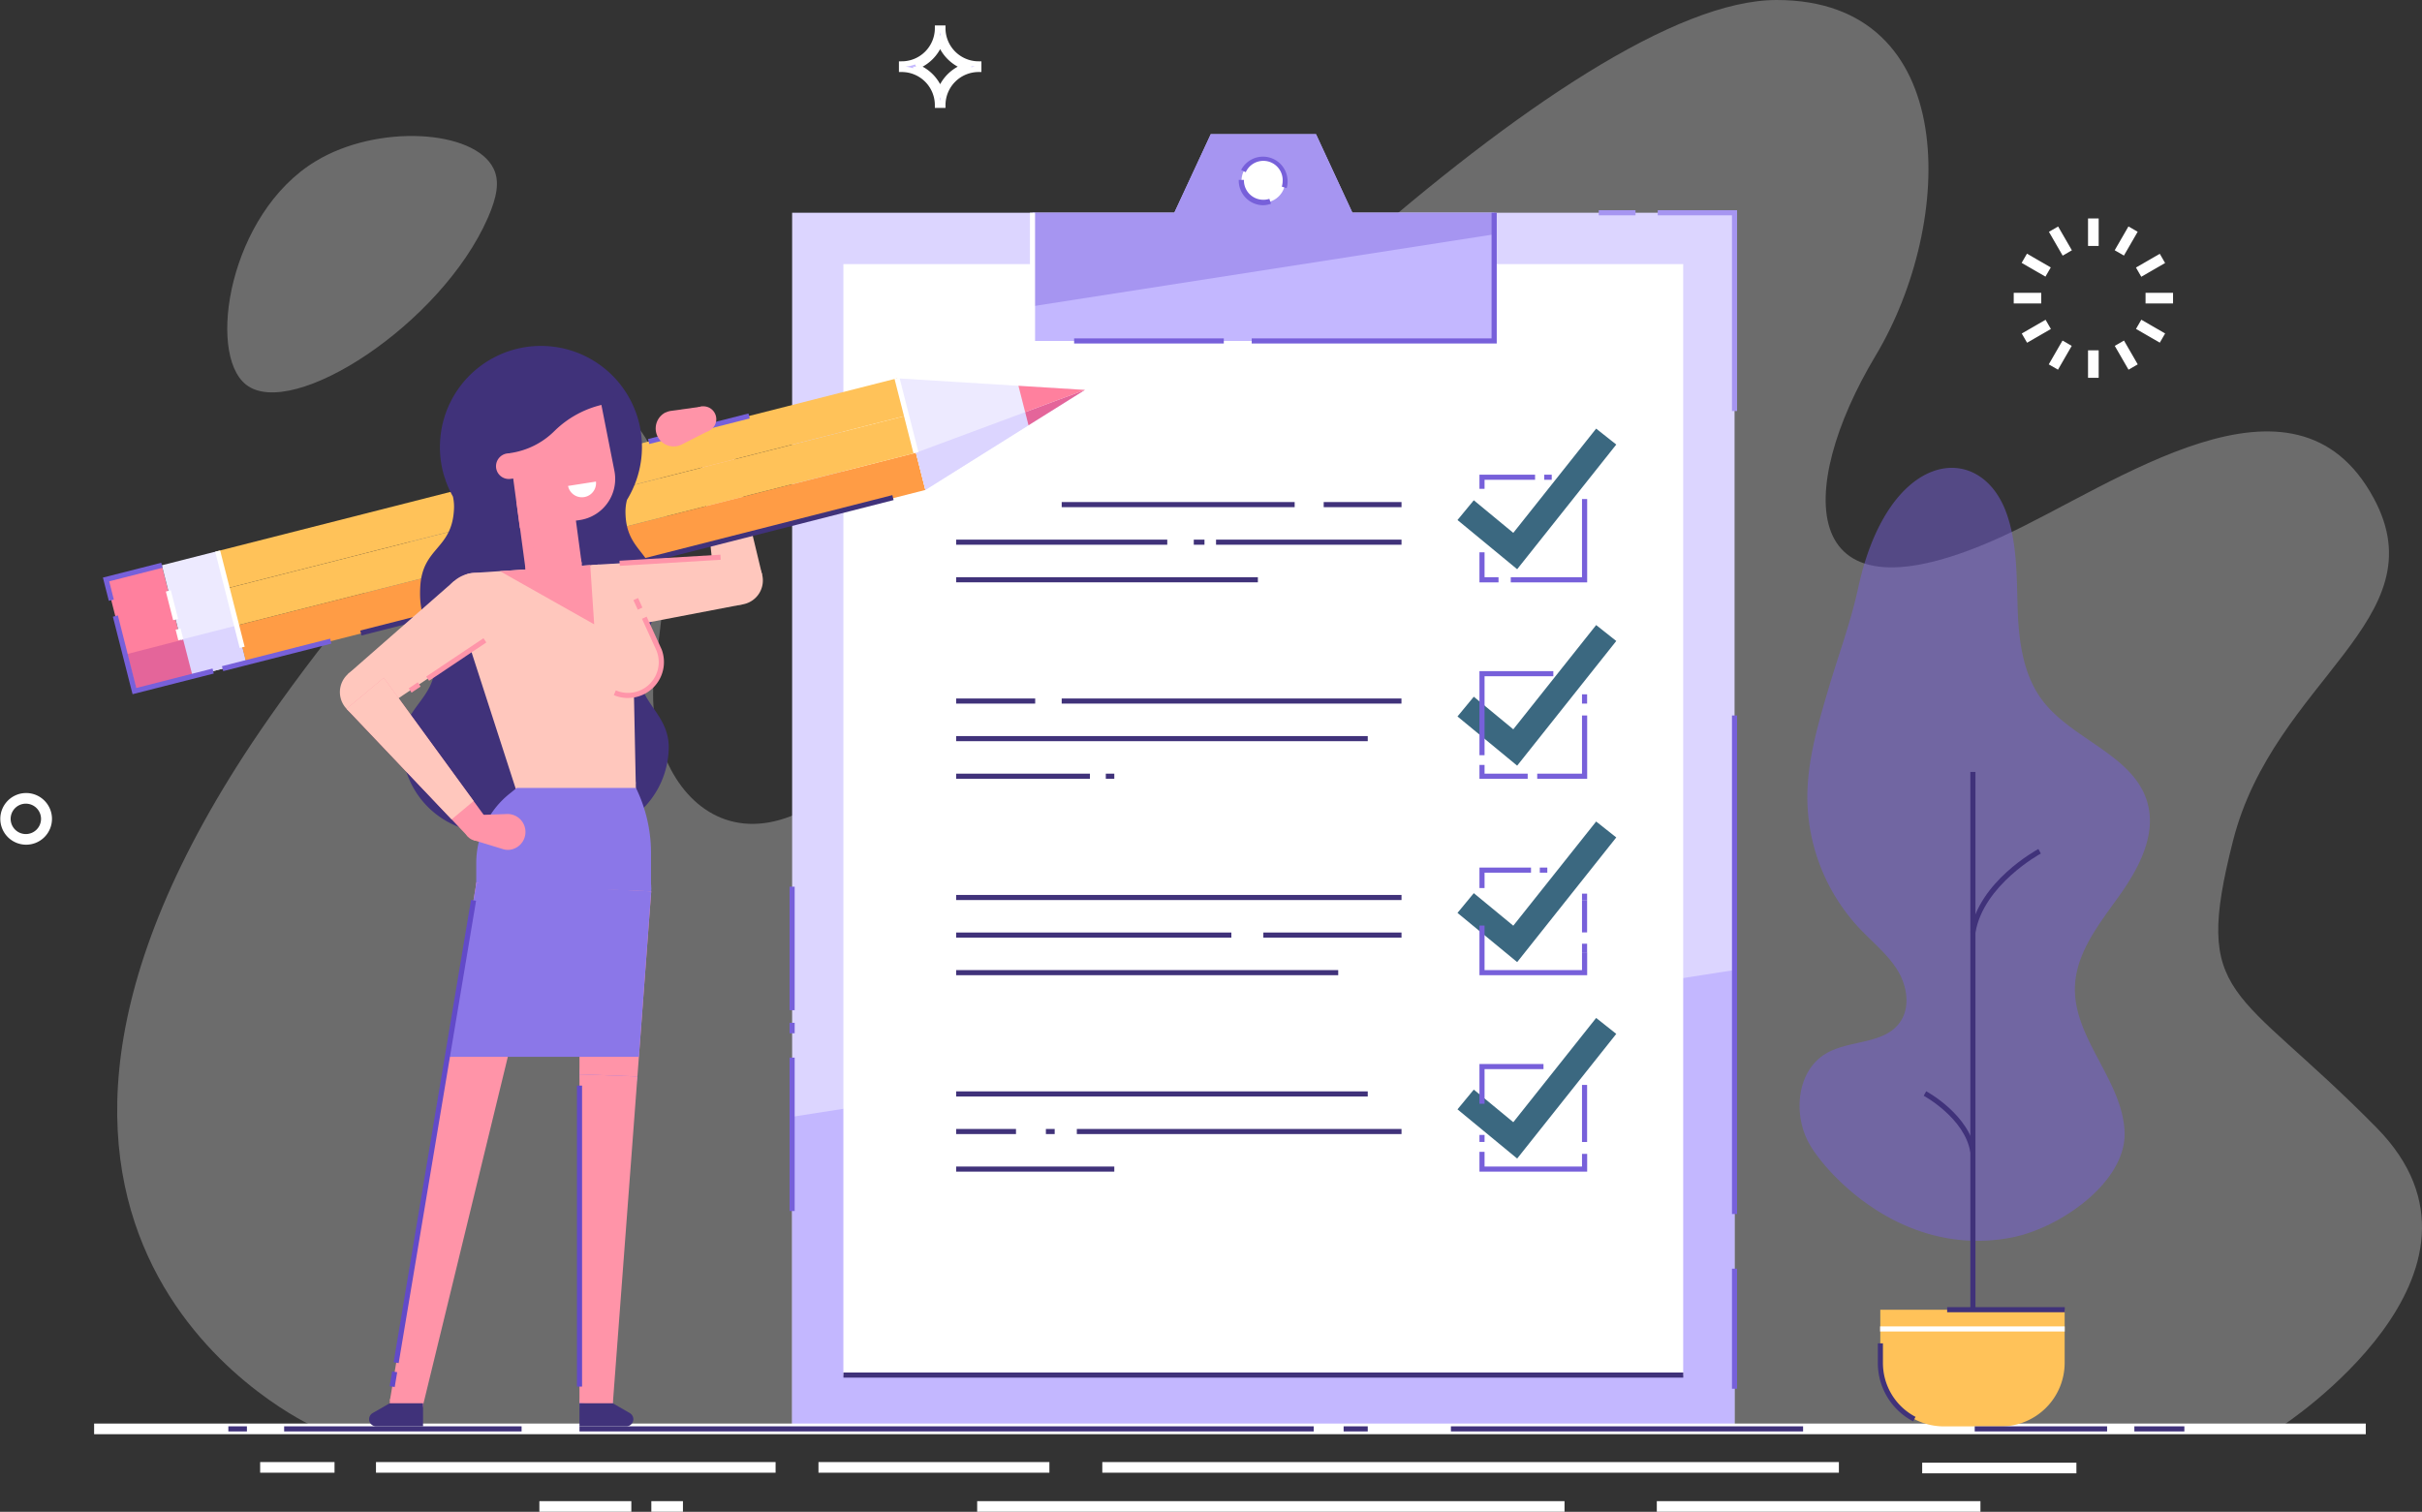 <svg xmlns="http://www.w3.org/2000/svg" viewBox="0 0 393.72 245.81"><rect x="0" y="0" width="393.72" height="245.81" fill="#333333" stroke="none"/><defs><style>.cls-1,.cls-6{fill:#fff;}.cls-1{opacity:0.28;}.cls-2,.cls-4{fill:#dcd5ff;}.cls-2,.cls-3{stroke:#fff;stroke-miterlimit:10;stroke-width:0.9px;}.cls-3,.cls-5{fill:#c3b7ff;}.cls-7{fill:#3b6880;}.cls-8{fill:#40327a;}.cls-9{fill:#7760da;}.cls-10{fill:#a695f1;}.cls-11{opacity:0.49;}.cls-12{fill:#7760db;}.cls-13{fill:#ffc259;}.cls-14{fill:#ffc7bd;}.cls-15{fill:#ff9c45;}.cls-16{fill:#ff809e;}.cls-17{fill:#edeaff;}.cls-18{fill:#e4659a;}.cls-19{fill:none;}.cls-20{fill:#ff94a8;}.cls-21{fill:#8b77e8;}.cls-22{fill:#ff95a9;}.cls-23{fill:#624ac9;}</style></defs><title>Asset 2</title><g id="Layer_2" data-name="Layer 2"><g id="Layer_6" data-name="Layer 6"><path class="cls-1" d="M370.9,231.91s38.54-25.08,15.45-48.54-30-20.55-23.34-46.7S396.57,100.79,385.87,81C373,57.13,343.74,78.86,325.53,87.2c-33.84,15.51-33.64-7.67-20.64-29.36S318.82,0,288.81,0C256.16,0,184.42,70.54,144.89,119.3c-23.65,29.18-40.89,8.87-38.5-9.87,1.52-11.92,4.69-31.18-2.72-40C90.8,54,53,102.2,39.66,122.79c-52.22,80.57,11.26,109.12,11.26,109.12Z"/><path class="cls-1" d="M79.32,35.39c1.47-3.36,1.94-5.93.9-8-3.09-6.29-18.82-7.3-28.9-1.18C37.27,34.69,33.56,57.48,40,62.54,47.48,68.43,71.76,52.72,79.32,35.39Z"/><path class="cls-2" d="M179.64,238.59h0Z"/><rect class="cls-3" x="179.64" y="238.17" width="118.84" height="0.83"/><path class="cls-2" d="M269.78,244.94h0Z"/><rect class="cls-3" x="269.78" y="244.52" width="51.71" height="0.83"/><path class="cls-2" d="M159.3,244.94h0Z"/><rect class="cls-3" x="159.3" y="244.52" width="94.58" height="0.83"/><path class="cls-2" d="M88.13,244.94h0Z"/><rect class="cls-3" x="88.13" y="244.52" width="14.05" height="0.83"/><path class="cls-2" d="M106.33,244.94h0Z"/><rect class="cls-3" x="106.33" y="244.52" width="4.24" height="0.83"/><path class="cls-2" d="M312.92,238.68h0Z"/><rect class="cls-3" x="312.92" y="238.27" width="24.17" height="0.83"/><path class="cls-2" d="M133.5,238.59h0Z"/><rect class="cls-3" x="133.5" y="238.17" width="36.64" height="0.83"/><path class="cls-2" d="M61.57,238.59h0Z"/><rect class="cls-3" x="61.57" y="238.17" width="64.06" height="0.83"/><path class="cls-2" d="M42.74,238.59h0Z"/><rect class="cls-3" x="42.74" y="238.17" width="11.19" height="0.83"/><rect class="cls-4" x="128.77" y="34.59" width="153.2" height="197.32"/><polygon class="cls-5" points="281.96 157.72 281.96 231.91 128.77 231.91 128.77 181.58 281.96 157.72"/><rect class="cls-6" x="115.05" y="65" width="180.65" height="136.52" transform="translate(338.62 -72.11) rotate(90)"/><polygon class="cls-7" points="246.63 92.55 236.93 84.55 239.58 81.34 246 86.64 259.47 69.69 262.74 72.28 246.63 92.55"/><path class="cls-6" d="M215.18,82h0Z"/><rect class="cls-8" x="215.18" y="81.63" width="12.65" height="0.83"/><path class="cls-6" d="M172.59,82h0Z"/><rect class="cls-8" x="172.59" y="81.63" width="37.87" height="0.83"/><path class="cls-6" d="M197.68,88.16h0Z"/><rect class="cls-8" x="197.68" y="87.74" width="30.15" height="0.83"/><path class="cls-6" d="M194.06,88.16h0Z"/><rect class="cls-8" x="194.06" y="87.74" width="1.74" height="0.83"/><path class="cls-6" d="M155.43,88.16h0Z"/><rect class="cls-8" x="155.43" y="87.74" width="34.32" height="0.83"/><path class="cls-6" d="M155.43,94.27h0Z"/><rect class="cls-8" x="155.43" y="93.85" width="49.05" height="0.83"/><polygon class="cls-7" points="246.63 124.49 236.93 116.49 239.58 113.28 246 118.58 259.47 101.63 262.74 104.22 246.63 124.49"/><path class="cls-6" d="M172.59,114h0Z"/><rect class="cls-8" x="172.59" y="113.57" width="55.23" height="0.83"/><path class="cls-6" d="M155.43,114h0Z"/><rect class="cls-8" x="155.43" y="113.57" width="12.85" height="0.83"/><path class="cls-6" d="M155.43,120.1h0Z"/><rect class="cls-8" x="155.43" y="119.68" width="66.91" height="0.83"/><path class="cls-6" d="M179.76,126.21h0Z"/><rect class="cls-8" x="179.76" y="125.79" width="1.38" height="0.83"/><path class="cls-6" d="M155.43,126.21h0Z"/><rect class="cls-8" x="155.43" y="125.79" width="21.75" height="0.83"/><polygon class="cls-7" points="246.63 156.43 236.93 148.43 239.58 145.22 246 150.51 259.47 133.57 262.74 136.16 246.63 156.43"/><path class="cls-6" d="M155.43,145.92h0Z"/><rect class="cls-8" x="155.43" y="145.51" width="72.4" height="0.83"/><path class="cls-6" d="M205.37,152h0Z"/><rect class="cls-8" x="205.37" y="151.62" width="22.46" height="0.83"/><path class="cls-6" d="M155.43,152h0Z"/><rect class="cls-8" x="155.43" y="151.62" width="44.74" height="0.83"/><path class="cls-6" d="M155.43,158.15h0Z"/><rect class="cls-8" x="155.43" y="157.73" width="62.11" height="0.83"/><polygon class="cls-6" points="243.6 94.27 240.92 94.27 240.92 89.8 243.6 94.27"/><polygon class="cls-9" points="243.6 94.69 240.5 94.69 240.5 89.8 241.33 89.8 241.33 93.85 243.6 93.85 243.6 94.69"/><polygon class="cls-9" points="258.01 94.69 245.59 94.69 245.59 93.85 257.17 93.85 257.17 81.14 258.01 81.14 258.01 94.69"/><path class="cls-6" d="M251,77.59h0Z"/><rect class="cls-9" x="251.03" y="77.18" width="1.22" height="0.83"/><polygon class="cls-6" points="240.92 79.48 240.92 77.59 249.54 77.59 240.92 79.48"/><polygon class="cls-9" points="241.33 79.48 240.5 79.48 240.5 77.18 249.54 77.18 249.54 78.01 241.33 78.01 241.33 79.48"/><polygon class="cls-9" points="248.34 126.63 240.5 126.63 240.5 124.37 241.33 124.37 241.33 125.79 248.34 125.79 248.34 126.63"/><polygon class="cls-9" points="258.01 126.63 249.89 126.63 249.89 125.79 257.17 125.79 257.17 116.33 258.01 116.33 258.01 126.63"/><rect class="cls-9" x="257.17" y="112.89" width="0.83" height="1.51"/><polygon class="cls-9" points="241.33 122.79 240.5 122.79 240.5 109.12 252.51 109.12 252.51 109.95 241.33 109.95 241.33 122.79"/><polygon class="cls-9" points="258.01 158.56 240.5 158.56 240.5 150.49 241.33 150.49 241.33 157.73 257.17 157.73 257.17 154.83 258.01 154.83 258.01 158.56"/><rect class="cls-9" x="257.17" y="153.44" width="0.83" height="1.39"/><rect class="cls-9" x="257.17" y="146.34" width="0.83" height="5.26"/><rect class="cls-9" x="257.17" y="145.3" width="0.83" height="1.04"/><rect class="cls-9" x="250.31" y="141.06" width="1.22" height="0.83"/><polygon class="cls-9" points="241.33 144.39 240.5 144.39 240.5 141.06 248.88 141.06 248.88 141.89 241.33 141.89 241.33 144.39"/><rect class="cls-9" x="240.5" y="184.53" width="0.83" height="1.14"/><polygon class="cls-9" points="258.01 190.5 240.5 190.5 240.5 187.28 241.33 187.28 241.33 189.67 257.17 189.67 257.17 187.61 258.01 187.61 258.01 190.5"/><rect class="cls-9" x="257.17" y="176.4" width="0.83" height="9.28"/><polygon class="cls-7" points="246.63 188.37 236.93 180.37 239.58 177.16 246 182.46 259.47 165.51 262.74 168.1 246.63 188.37"/><path class="cls-6" d="M155.43,177.86h0Z"/><rect class="cls-8" x="155.43" y="177.45" width="66.91" height="0.83"/><path class="cls-6" d="M175.05,184h0Z"/><rect class="cls-8" x="175.05" y="183.56" width="52.78" height="0.83"/><path class="cls-6" d="M170,184h0Z"/><rect class="cls-8" x="170.02" y="183.56" width="1.43" height="0.83"/><path class="cls-6" d="M155.43,184h0Z"/><rect class="cls-8" x="155.43" y="183.56" width="9.73" height="0.83"/><path class="cls-6" d="M155.43,190.09h0Z"/><rect class="cls-8" x="155.43" y="189.67" width="25.71" height="0.83"/><rect class="cls-8" x="137.11" y="223.16" width="136.52" height="0.83"/><polygon class="cls-5" points="167.85 34.59 167.85 55.44 242.89 55.44 242.89 34.59 219.85 34.59 213.93 21.82 196.82 21.82 190.89 34.59 167.85 34.59"/><polygon class="cls-10" points="167.85 34.59 167.85 49.79 242.89 38.1 242.89 34.59 219.85 34.59 213.93 21.82 196.82 21.82 190.89 34.59 167.85 34.59"/><rect class="cls-3" x="15.75" y="231.91" width="368.38" height="0.83"/><g class="cls-11"><path class="cls-12" d="M302.09,95.48c-1.22,5.68-3.28,11.15-4.92,16.73-1.69,5.74-3.39,11.57-3.37,17.56a31.33,31.33,0,0,0,8.46,21.16c2.09,2.22,4.53,4.16,6.15,6.74s2.2,6.15.4,8.61c-2.6,3.55-8.15,2.78-11.95,5-4.78,2.8-5.45,9.91-2.72,14.73s15.14,18.61,32.86,15.2c7.93-1.53,18.68-9.08,18.37-17.15-.32-8.4-8.34-15.21-8.07-23.61.18-5.51,3.88-10.16,7.09-14.64s6.18-9.94,4.71-15.25c-2.17-7.81-12.23-10.23-17.11-16.71-3.13-4.17-3.83-9.66-4-14.88s-.06-10.57-1.8-15.49C321.94,71.53,307,73,302.09,95.48Z"/></g><rect class="cls-8" x="320.3" y="125.51" width="0.83" height="90.56"/><path class="cls-8" d="M321.12,151.68l-.82-.14c1.35-8.19,10.67-13.28,11.06-13.5l.4.74C331.66,138.83,322.41,143.89,321.12,151.68Z"/><path class="cls-8" d="M320.3,187.34c-.91-5.53-7.51-9.14-7.58-9.18l.4-.73c.28.15,7,3.84,8,9.78Z"/><path class="cls-13" d="M305.63,212.95h30a0,0,0,0,1,0,0v8.63a10.34,10.34,0,0,1-10.34,10.34H316a10.34,10.34,0,0,1-10.34-10.34v-8.63A0,0,0,0,1,305.63,212.95Z"/><path class="cls-8" d="M311,231.1a10.7,10.7,0,0,1-5.74-9.5v-3.18h.83v3.18a9.88,9.88,0,0,0,5.3,8.77Z"/><rect class="cls-6" x="305.63" y="215.66" width="30.01" height="0.83"/><rect class="cls-8" x="316.53" y="212.53" width="19.12" height="0.83"/><rect class="cls-8" x="321.01" y="231.91" width="21.52" height="0.83"/><rect class="cls-8" x="46.19" y="231.91" width="38.6" height="0.83"/><rect class="cls-8" x="218.42" y="231.91" width="3.92" height="0.83"/><rect class="cls-8" x="94.2" y="231.91" width="119.36" height="0.83"/><rect class="cls-8" x="235.86" y="231.91" width="57.25" height="0.83"/><rect class="cls-8" x="37.12" y="231.91" width="3.02" height="0.83"/><rect class="cls-8" x="346.96" y="231.91" width="8.13" height="0.83"/><rect class="cls-9" x="281.55" y="206.28" width="0.83" height="19.52"/><rect class="cls-9" x="281.55" y="116.33" width="0.83" height="81.06"/><rect class="cls-9" x="128.35" y="171.96" width="0.83" height="24.94"/><rect class="cls-9" x="128.35" y="166.3" width="0.83" height="1.7"/><rect class="cls-9" x="128.35" y="144.17" width="0.83" height="20.08"/><polygon class="cls-9" points="243.31 55.85 203.48 55.85 203.48 55.02 242.47 55.02 242.47 34.59 243.31 34.59 243.31 55.85"/><rect class="cls-9" x="174.61" y="55.02" width="24.33" height="0.83"/><polygon class="cls-10" points="282.38 66.83 281.55 66.83 281.55 35.01 269.48 35.01 269.48 34.18 282.38 34.18 282.38 66.83"/><rect class="cls-10" x="259.89" y="34.18" width="5.98" height="0.83"/><circle class="cls-6" cx="205.37" cy="29.39" r="3.56" transform="translate(143.46 227.4) rotate(-80.78)"/><path class="cls-9" d="M209.16,30.59l-.79-.25a3.41,3.41,0,0,0,.14-.95,3.14,3.14,0,0,0-6-1.39l-.75-.37a4,4,0,0,1,7.55,1.76A3.77,3.77,0,0,1,209.16,30.59Z"/><path class="cls-9" d="M205.37,33.37a4,4,0,0,1-4-4v-.12l.84,0v.09a3.15,3.15,0,0,0,3.14,3.14,3.11,3.11,0,0,0,1-.15l.26.8A4.15,4.15,0,0,1,205.37,33.37Z"/><polygon class="cls-9" points="241.33 179.46 240.5 179.46 240.5 173 250.91 173 250.91 173.83 241.33 173.83 241.33 179.46"/><path class="cls-3" d="M4.2,136.89A3.75,3.75,0,1,1,8,133.14,3.75,3.75,0,0,1,4.2,136.89Zm0-6.67a2.92,2.92,0,1,0,2.92,2.92A2.92,2.92,0,0,0,4.2,130.22Z"/><rect class="cls-3" x="339.88" y="35.97" width="0.83" height="3.57"/><rect class="cls-3" x="339.88" y="57.41" width="0.83" height="3.57"/><rect class="cls-3" x="334.52" y="37.41" width="0.83" height="3.57" transform="translate(25.28 172.72) rotate(-30)"/><rect class="cls-3" x="345.24" y="55.97" width="0.83" height="3.57" transform="translate(17.42 180.55) rotate(-30)"/><rect class="cls-3" x="330.6" y="41.33" width="0.83" height="3.57" transform="translate(128.16 308.22) rotate(-60)"/><rect class="cls-3" x="349.17" y="52.05" width="0.83" height="3.57" transform="translate(128.18 329.68) rotate(-60)"/><rect class="cls-3" x="327.8" y="48.06" width="3.57" height="0.83"/><rect class="cls-3" x="349.23" y="48.06" width="3.57" height="0.83"/><rect class="cls-3" x="329.23" y="53.42" width="3.57" height="0.83" transform="translate(17.42 172.69) rotate(-29.99)"/><rect class="cls-3" x="347.8" y="42.7" width="3.57" height="0.83" transform="translate(25.26 180.53) rotate(-29.99)"/><rect class="cls-3" x="333.16" y="57.34" width="3.57" height="0.83" transform="translate(117.47 318.97) rotate(-60.01)"/><rect class="cls-3" x="343.87" y="38.78" width="3.57" height="0.83" transform="translate(138.91 318.97) rotate(-60.01)"/><path class="cls-3" d="M153.25,17.09h-.83a5.84,5.84,0,0,0-5.84-5.83v-.84a5.84,5.84,0,0,0,5.84-5.83h.83a5.84,5.84,0,0,0,5.84,5.83v.84A5.84,5.84,0,0,0,153.25,17.09Zm-4.35-6.25a6.66,6.66,0,0,1,3.93,3.93,6.71,6.71,0,0,1,3.94-3.93,6.73,6.73,0,0,1-3.94-3.93A6.69,6.69,0,0,1,148.9,10.84Z"/><rect class="cls-6" x="167.43" y="34.59" width="0.83" height="21.58"/><polygon class="cls-14" points="113.51 70.13 118.1 69.34 123.89 93.46 116.15 94.79 113.51 70.13"/><rect class="cls-15" x="37.48" y="87.56" width="113.94" height="6.24" transform="translate(-19.44 26.08) rotate(-14.27)"/><rect class="cls-13" x="35.94" y="81.51" width="113.94" height="6.24" transform="translate(-18 25.52) rotate(-14.27)"/><rect class="cls-13" x="34.4" y="75.46" width="113.94" height="6.24" transform="translate(-16.55 24.95) rotate(-14.27)"/><rect class="cls-16" x="19.4" y="92.77" width="9.36" height="18.73" transform="translate(-24.44 9.09) rotate(-14.27)"/><rect class="cls-17" x="28.48" y="90.46" width="9.36" height="18.73" transform="translate(-23.59 11.26) rotate(-14.27)"/><polygon class="cls-17" points="176.37 63.4 145.81 61.51 150.43 79.66 176.37 63.4"/><polygon class="cls-4" points="167.19 69.15 150.43 79.66 148.89 73.61 166.65 67.01 167.19 69.15"/><polygon class="cls-18" points="176.37 63.4 167.19 69.15 166.65 67.01 176.37 63.4"/><polygon class="cls-16" points="176.37 63.4 166.65 67.01 165.56 62.73 176.37 63.4"/><rect class="cls-4" x="30.02" y="102.76" width="9.36" height="6.24" transform="translate(-25.03 11.82) rotate(-14.27)"/><rect class="cls-18" x="20.94" y="105.06" width="9.36" height="6.24" transform="matrix(0.97, -0.25, 0.25, 0.97, -25.88, 9.66)"/><rect class="cls-8" x="57.29" y="91.5" width="89.26" height="0.83" transform="translate(-19.53 27.98) rotate(-14.28)"/><rect class="cls-9" x="35.91" y="106.06" width="18.15" height="0.83" transform="translate(-24.88 14.39) rotate(-14.28)"/><polygon class="cls-9" points="21.55 112.87 18.35 100.27 19.16 100.06 22.16 111.86 34.55 108.7 34.75 109.51 21.55 112.87"/><polygon class="cls-9" points="17.69 97.69 16.73 93.91 26.21 91.5 26.42 92.31 17.75 94.52 18.5 97.48 17.69 97.69"/><rect class="cls-6" x="36.96" y="89.35" width="0.83" height="16.15" transform="translate(-22.86 12.22) rotate(-14.27)"/><rect class="cls-6" x="28.76" y="102.26" width="0.83" height="1.78" transform="translate(-24.53 10.37) rotate(-14.27)"/><rect class="cls-6" x="27.55" y="96" width="0.83" height="4.81" transform="translate(-23.4 9.93) rotate(-14.27)"/><rect class="cls-6" x="146.94" y="61.32" width="0.83" height="12.49" transform="translate(-12.11 38.42) rotate(-14.28)"/><path class="cls-19" d="M96.14,68.23,94,61.35Z"/><path class="cls-8" d="M68,114.48c1.31-1.77,2.62-3.49,2.66-6.08.12-6.38-2.72-6.68-2.34-13.05s5.1-6,5.47-12.41a7.65,7.65,0,0,0-.16-2.2,16.52,16.52,0,0,1-1.21-2.67c0-.16-.11-.32-.16-.49a16.09,16.09,0,0,1-.74-5.22,16.42,16.42,0,1,1,31.89,5.8l-.18.48h0a17.07,17.07,0,0,1-1.31,2.64,7.7,7.7,0,0,0-.24,2.18c.14,6.38,4.87,6.22,5,12.6s-2.71,6.58-2.83,13c0,2.59,1.19,4.36,2.44,6.17s2.47,3.68,2.42,6.43a14.31,14.31,0,0,1-14.57,14l-14.77-.27a14.31,14.31,0,0,1-14-14.57C65.39,118.06,66.7,116.25,68,114.48Z"/><circle class="cls-14" cx="93.68" cy="128.1" r="9.69"/><circle class="cls-20" cx="97.32" cy="97.23" r="5.42"/><path class="cls-14" d="M119.15,90.55a3.94,3.94,0,1,1-2.91,4.75A3.93,3.93,0,0,1,119.15,90.55Z"/><polygon class="cls-14" points="97 91.81 119.83 90.45 120.81 98.25 98.33 102.55 97 91.81"/><circle class="cls-20" cx="66.06" cy="228.16" r="2.71"/><circle class="cls-21" cx="96.91" cy="228.16" r="2.71"/><path class="cls-14" d="M102.73,97.12l.62,30.34L84,128.75,73.9,97.52a3.34,3.34,0,0,1,2.95-4.36L97,91.82A5.42,5.42,0,0,1,102.73,97.12Z"/><circle class="cls-14" cx="97.32" cy="97.23" r="5.42" transform="translate(-18.99 23.77) rotate(-12.7)"/><path class="cls-21" d="M103.38,128.11H84l-1,.81a14.44,14.44,0,0,0-5.58,11.4v4.17a5.84,5.84,0,0,0,5.83,5.84H100a5.83,5.83,0,0,0,5.83-5.84v-5.71A24.09,24.09,0,0,0,103.38,128.11Z"/><path class="cls-14" d="M107.49,107.29a5.38,5.38,0,0,0-.49-1.88h0L102.25,95l-9.86,4.5,4.76,10.43h0a5.42,5.42,0,0,0,10.34-2.61Z"/><rect class="cls-22" x="103.29" y="97.32" width="0.83" height="1.71" transform="translate(-31.42 51.97) rotate(-24.55)"/><path class="cls-22" d="M102.07,113.49a5.83,5.83,0,0,1-2.29-.47l.33-.77a4.9,4.9,0,0,0,2.3.4,5,5,0,0,0,4.22-7.07l-.18-.39h0l-2.09-4.58.76-.35,2.45,5.36h0a5.84,5.84,0,0,1-5.08,7.85Z"/><path class="cls-14" d="M72.87,101.58a5.42,5.42,0,1,0,1.49-7.52A5.42,5.42,0,0,0,72.87,101.58Z"/><polygon class="cls-14" points="73.8 94.49 56.59 109.57 61.39 115.8 80.39 103.06 73.8 94.49"/><circle class="cls-21" cx="100.04" cy="144.49" r="5.84"/><circle class="cls-21" cx="83.2" cy="144.49" r="5.84"/><circle class="cls-21" cx="98.92" cy="174.67" r="4.71"/><polygon class="cls-20" points="94.2 144.49 94.2 174.67 103.62 175.02 105.86 144.93 94.2 144.49"/><rect class="cls-20" x="84.67" y="81.04" width="9.17" height="11.29" transform="translate(189.27 160.72) rotate(172.35)"/><path class="cls-20" d="M85.47,92.89a4.59,4.59,0,1,0,3.93-5.15A4.58,4.58,0,0,0,85.47,92.89Z"/><path class="cls-20" d="M83,77.86l2.06-.27-.55-4.13-2.07.27a2.1,2.1,0,0,0-1.79,2.35h0A2.08,2.08,0,0,0,83,77.86Z"/><path class="cls-20" d="M97.35,63.74,81.82,65.82l2.69,20.05,9.64-1.3a6.76,6.76,0,0,0,5.73-8Z"/><path class="cls-8" d="M82.87,73.68l-.41,0L80.86,61.8l12.3-1.65a5.93,5.93,0,0,1,6.67,5.09l0,.23-.42.06a16.33,16.33,0,0,0-9.3,4.57h0a12.75,12.75,0,0,1-7.27,3.58Z"/><polygon class="cls-20" points="96.59 101.51 95.95 91.89 81.28 92.87 96.59 101.51"/><polygon class="cls-20" points="103.62 175.02 99.61 228.37 94.2 228.16 94.2 174.67 103.62 175.02"/><path class="cls-20" d="M79.68,134.53a2.09,2.09,0,1,1-2.16-2A2.09,2.09,0,0,1,79.68,134.53Z"/><path class="cls-20" d="M82.73,138.18a2.73,2.73,0,0,1-1-.13h0L77,136.6l.53-4.08,5-.17a2.92,2.92,0,0,1,.21,5.83Z"/><path class="cls-14" d="M61.52,115.71a3.94,3.94,0,1,0-5.51-.86A3.94,3.94,0,0,0,61.52,115.71Z"/><polygon class="cls-20" points="56.34 115.24 76.09 136.04 79.28 133.38 62.38 110.21 56.34 115.24"/><polygon class="cls-14" points="73.42 133.23 76.99 130.24 62.38 110.2 56.34 115.24 73.42 133.23"/><polygon class="cls-20" points="77.45 143.52 63.38 227.71 68.69 228.81 88.87 145.87 77.45 143.52"/><path class="cls-8" d="M63.35,228.16h5.42v3.75h-7.6A1.16,1.16,0,0,1,60,230.75h0a1.18,1.18,0,0,1,.58-1Z"/><path class="cls-6" d="M96.88,78.3a2.3,2.3,0,0,1-4.54.71Z"/><rect class="cls-23" x="62.74" y="223.83" width="2.44" height="0.83" transform="translate(-167.77 250.32) rotate(-80.5)"/><rect class="cls-23" x="93.79" y="162.48" width="0.83" height="2.7"/><rect class="cls-22" x="66.52" y="111.35" width="1.78" height="0.83" transform="translate(-50.79 56.42) rotate(-33.81)"/><rect class="cls-22" x="68.57" y="106.81" width="11.2" height="0.83" transform="translate(-47.12 59.41) rotate(-33.81)"/><rect class="cls-22" x="100.72" y="90.68" width="16.43" height="0.83" transform="translate(-5.26 6.68) rotate(-3.43)"/><rect class="cls-9" x="105.18" y="69.29" width="16.85" height="0.83" transform="translate(-13.68 30.18) rotate(-14.28)"/><path class="cls-20" d="M112.49,69.11a2.09,2.09,0,1,1,2.8.91A2.09,2.09,0,0,1,112.49,69.11Z"/><path class="cls-20" d="M108.19,67.08a2.87,2.87,0,0,1,.92-.28h0l5-.7L115.29,70l-4.46,2.27a2.92,2.92,0,0,1-2.64-5.21Z"/><polygon class="cls-21" points="72.72 171.83 103.86 171.83 105.86 144.93 77.45 143.52 72.72 171.83"/><rect class="cls-23" x="32.58" y="183.56" width="76.22" height="0.83" transform="translate(-122.43 223.33) rotate(-80.5)"/><rect class="cls-23" x="93.79" y="176.51" width="0.83" height="48.94"/><path class="cls-8" d="M99.62,228.16H94.2v3.75h7.59a1.16,1.16,0,0,0,1.17-1.16h0a1.18,1.18,0,0,0-.59-1Z"/></g></g></svg>